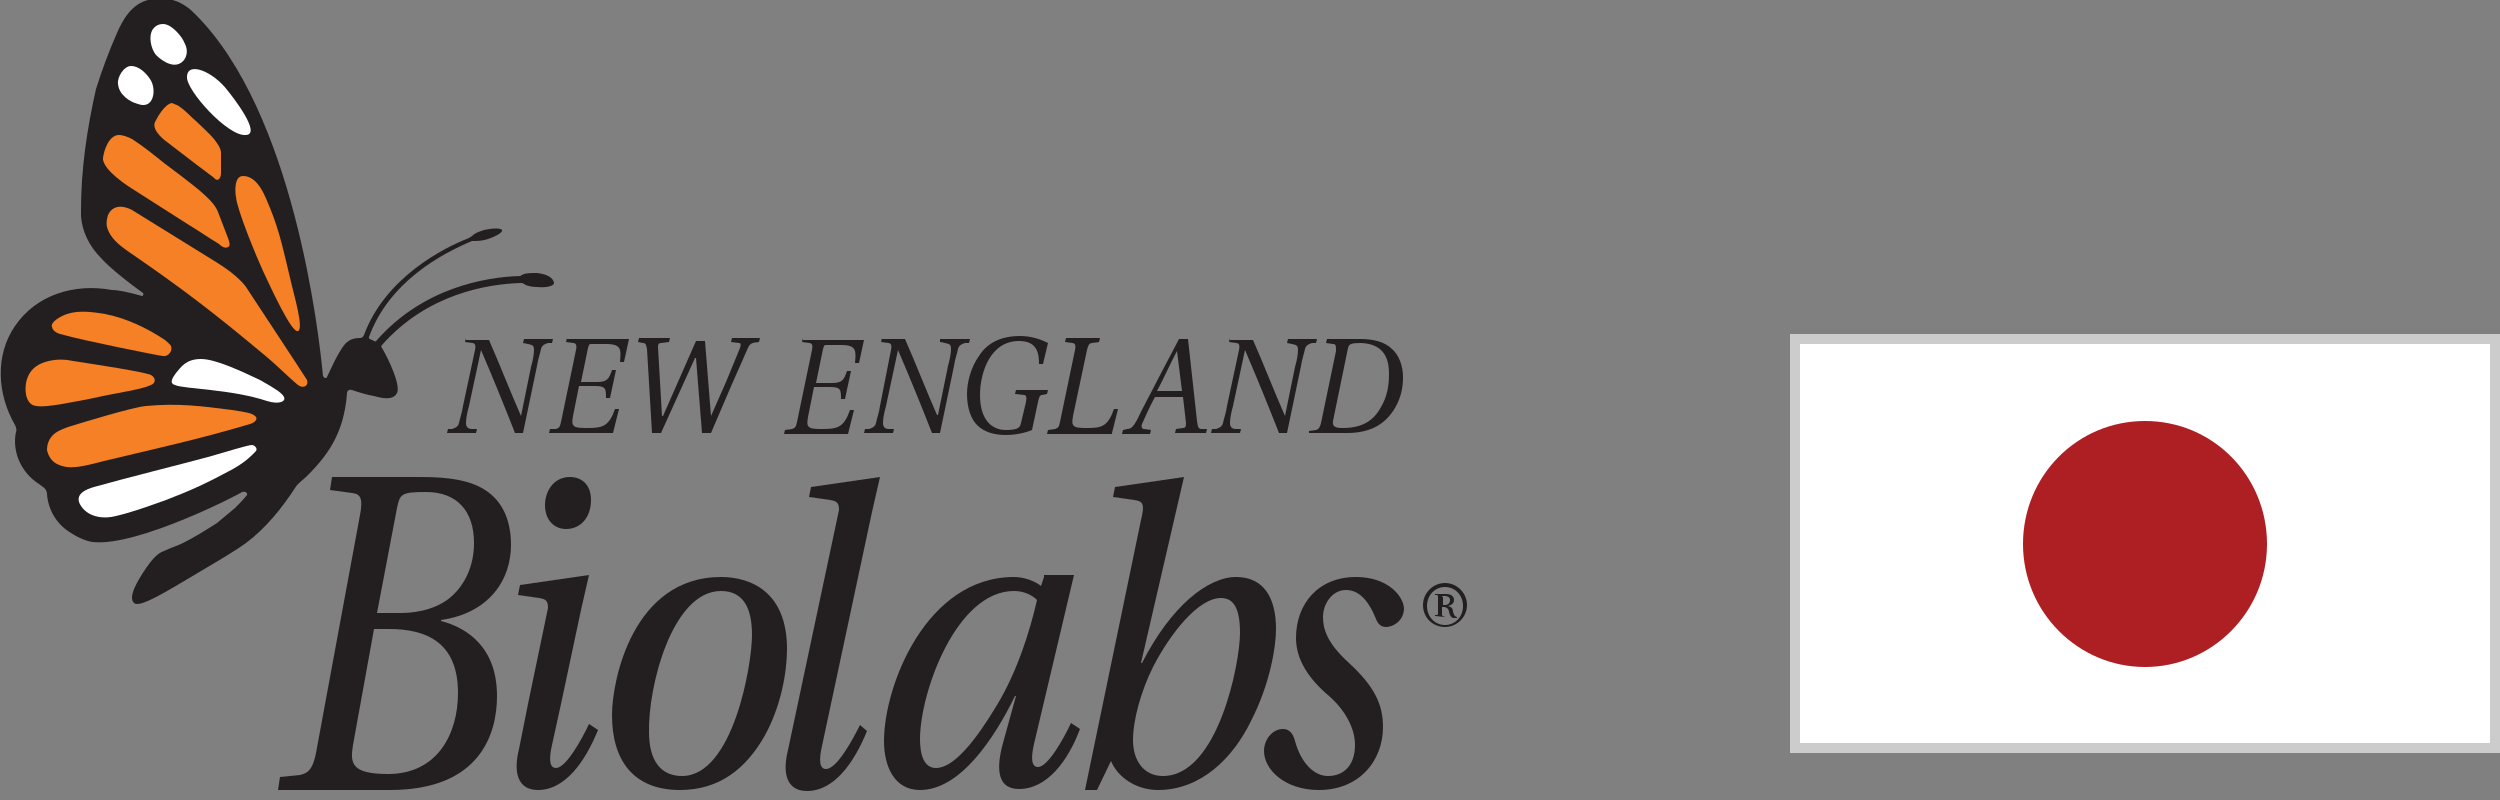 <?xml version="1.0" encoding="utf-8"?>
<!-- Generator: Adobe Illustrator 28.0.0, SVG Export Plug-In . SVG Version: 6.00 Build 0)  -->
<svg width="350px" height="112px" version="1.1" id="Layer_1" xmlns="http://www.w3.org/2000/svg" xmlns:xlink="http://www.w3.org/1999/xlink" x="0px" y="0px"
	 viewBox="0 0 250 80" style="enable-background:new 0 0 250 80;" xml:space="preserve">
<rect x="0" y="0" width="250" height="80" fill="#808080" stroke="none"/>
<style type="text/css">
	.st0{fill-rule:evenodd;clip-rule:evenodd;fill:#231F20;}
	.st1{fill:#231F20;}
	.st2{fill:#FFFFFF;}
	.st3{fill:#F58025;}
	.st4{clip-path:url(#SVGID_00000062914635046136717230000006565088847735470266_);fill:#FFFFFF;}
	.st5{fill:#CCCCCC;}
	.st6{clip-path:url(#SVGID_00000009585624608378949060000007107049635930750376_);}
	.st7{clip-path:url(#SVGID_00000165920001840242462520000013200793242802859199_);}
	.st8{fill:#AD1F23;}
</style>
<g>
	<g>
		<path class="st0" d="M57,47.7c-1.7,0-2.5,1.5-2.5,2.8c0,1.6,1,2.4,2.1,2.4c1.5,0,2.5-1.2,2.5-2.9C59.1,48.4,58.1,47.7,57,47.7
			L57,47.7z"/>
		<g>
			<path class="st1" d="M46.6,33.8l-0.1,0.4l0.7,0.1c0.3,0,0.4,0.2,0.3,0.7l-1.2,5.6c-0.1,0.7-0.3,1.2-0.4,1.7
				c-0.1,0.4-0.4,0.5-0.7,0.6h-0.4l-0.1,0.4h2.9l0.1-0.4h-0.5c-0.4,0-0.6-0.2-0.6-0.6c0-0.4,0.1-1,0.3-1.7l1.2-5.6l0,0
				c1.2,2.8,2.3,5.5,3.4,8.3h0.8l1.4-6.7c0.1-0.7,0.3-1.2,0.4-1.7c0.1-0.4,0.4-0.5,0.7-0.6h0.4l0.1-0.4h-2.9l-0.1,0.4l0.5,0.1
				c0.4,0.1,0.6,0.1,0.6,0.6c0,0.4-0.1,1-0.3,1.7l-1,4.9l0,0C51,39.1,50,36.5,48.9,34h-2.3V33.8z"/>
			<path class="st1" d="M56.7,33.8l-0.1,0.4l0.7,0.1c0.3,0,0.4,0.2,0.3,0.7l-1.5,7.2c-0.1,0.5-0.2,0.6-0.5,0.7H55l-0.1,0.4h6.4
				l0.6-2.4h-0.4c-0.6,1.7-1.2,1.9-2.7,1.9c-0.6,0-1.2,0-1.4-0.2s-0.2-0.4-0.1-1l0.6-3h1.6c1.1,0,1.1,0.3,1.1,1.2H61l0.6-2.8h-0.4
				c-0.3,0.9-0.5,1.2-1.5,1.2h-1.6l0.7-3.4c0.1-0.3,0.1-0.4,0.3-0.4h1.5c1.6,0,1.5,0.6,1.4,1.8h0.4l0.5-2.3h-6.2V33.8z"/>
			<path class="st1" d="M63.9,33.8l-0.1,0.4l0.5,0.1c0.3,0,0.3,0.2,0.4,0.6l0.5,8.4h0.9l3.4-7.5h0.1l0.6,7.5h0.9l2.1-4.9
				c0.7-1.6,1.3-2.9,1.5-3.4c0.3-0.7,0.4-0.7,1.2-0.8l0.1-0.4h-2.8l-0.1,0.4l0.8,0.1c0.2,0,0.2,0.2,0.1,0.5
				c-0.2,0.5-0.7,1.7-1.4,3.4l-1.5,3.4l0,0l-0.6-7.5h-0.9l-3.3,7.5h-0.1l-0.4-6.9c0-0.3,0.1-0.4,0.3-0.4l0.8-0.1l0.1-0.4L63.9,33.8
				L63.9,33.8z"/>
			<path class="st1" d="M80.3,33.8l-0.1,0.4l0.7,0.1c0.3,0,0.4,0.2,0.3,0.7l-1.5,7.2c-0.1,0.5-0.2,0.6-0.5,0.7L78.5,43l-0.1,0.4h6.4
				l0.6-2.4H85c-0.6,1.7-1.2,1.9-2.7,1.9c-0.6,0-1.2,0-1.4-0.2c-0.2-0.2-0.2-0.4-0.1-1l0.6-3H83c1.1,0,1.1,0.3,1.1,1.2h0.4l0.6-2.8
				h-0.4c-0.3,0.9-0.5,1.2-1.5,1.2h-1.6l0.7-3.4c0.1-0.3,0.1-0.4,0.3-0.4h1.5c1.6,0,1.5,0.6,1.4,1.8h0.4l0.5-2.3h-6.1V33.8z"/>
			<path class="st1" d="M88.2,33.8l-0.1,0.4l0.7,0.1c0.3,0,0.4,0.2,0.3,0.7L88,40.6c-0.1,0.7-0.3,1.2-0.4,1.7
				c-0.1,0.4-0.4,0.5-0.7,0.6h-0.4l-0.1,0.4h2.9l0.1-0.4h-0.5c-0.4,0-0.6-0.2-0.6-0.6c0-0.4,0.1-1,0.3-1.7l1.2-5.6l0,0
				c1.2,2.8,2.3,5.5,3.4,8.3H94l1.4-6.7c0.1-0.7,0.3-1.2,0.4-1.7c0.1-0.4,0.4-0.5,0.7-0.6h0.4l0.1-0.4h-3v0.3l0.5,0.1
				c0.4,0.1,0.6,0.1,0.6,0.6c0,0.4-0.1,1-0.3,1.7l-1,4.9h-0.1c-1.1-2.5-2.1-5.1-3.2-7.6h-2.3V33.8z"/>
			<path class="st1" d="M104.8,34.3c-0.8-0.4-1.7-0.7-2.8-0.7c-1.9,0-3.3,0.7-4.1,2c-0.8,1.1-1.2,2.6-1.2,3.8c0,1.4,0.4,2.5,1,3.1
				c0.7,0.7,1.7,1,2.9,1c0.9,0,1.9-0.2,2.6-0.5l0.6-2.8c0.1-0.5,0.2-0.7,0.4-0.7l0.5-0.1l0.1-0.4h-3.2l-0.1,0.4l0.9,0.1
				c0.2,0,0.3,0.2,0.2,0.7l-0.5,2.1c-0.1,0.4-0.2,0.7-1.5,0.7c-1.5,0-2.6-1.1-2.6-3.5c0-2.2,1-5.4,3.9-5.4c1.8,0,2,1.2,2,2.3h0.4
				L104.8,34.3L104.8,34.3z"/>
			<path class="st1" d="M111.2,43.3l0.6-2.4h-0.4c-0.6,1.7-1.2,1.9-2.6,1.9c-0.6,0-1.2,0-1.4-0.2c-0.2-0.2-0.2-0.4-0.1-1l1.4-6.6
				c0.1-0.4,0.2-0.7,0.5-0.7l0.7-0.1l0.1-0.4h-3.4l-0.1,0.4l0.7,0.1c0.3,0,0.4,0.2,0.3,0.7l-1.5,7.2c-0.1,0.5-0.2,0.6-0.5,0.7
				l-0.7,0.1l-0.1,0.4h6.5V43.3z"/>
			<path class="st0" d="M120.6,43.3l0.1-0.4h-0.5c-0.4,0-0.4-0.2-0.5-0.8l-0.9-8.2h-0.9l-2.1,4c-0.6,1.2-1.7,3.2-2.1,4.1
				c-0.4,0.7-0.6,0.9-1,0.9l-0.4,0.1l-0.1,0.4h2.8l0.1-0.4l-0.7-0.1c-0.2,0-0.3-0.2-0.2-0.5c0.4-0.9,0.8-1.8,1.3-2.7h2.8l0.3,2.6
				c0,0.4-0.1,0.5-0.3,0.5l-0.7,0.1l-0.1,0.4L120.6,43.3L120.6,43.3z M118.2,39.1h-2.5c0.7-1.3,1.3-2.7,2-4l0,0L118.2,39.1
				L118.2,39.1z"/>
			<path class="st1" d="M123,33.8l-0.1,0.4l0.7,0.1c0.3,0,0.4,0.2,0.3,0.7l-1.2,5.6c-0.1,0.7-0.3,1.2-0.4,1.7
				c-0.1,0.4-0.4,0.5-0.7,0.6h-0.4l-0.1,0.4h2.9l0.1-0.4h-0.5c-0.4,0-0.6-0.2-0.6-0.6c0-0.4,0.1-1,0.3-1.7l1.2-5.6l0,0
				c1.2,2.8,2.3,5.5,3.4,8.3h0.8l1.4-6.7c0.1-0.7,0.3-1.2,0.4-1.7c0.1-0.4,0.4-0.5,0.7-0.6h0.4l0.1-0.4h-2.9l-0.1,0.4l0.5,0.1
				c0.4,0.1,0.6,0.1,0.6,0.6c0,0.4-0.1,1-0.3,1.7l-1,4.9l0,0c-1.1-2.5-2.1-5.1-3.2-7.6H123V33.8z"/>
			<path class="st0" d="M136.1,34.3c2.6,0.1,2.8,2,2.8,3.1c0,1.2-0.2,2.3-0.8,3.3c-0.7,1.3-1.8,2.1-3.8,2.1c-0.7,0-1.1-0.1-1-0.7
				l1.5-7.3C134.9,34.4,135.1,34.3,136.1,34.3L136.1,34.3z M130.9,43.3h3.8c2.5,0,3.9-1,4.8-2.5c0.7-1.2,0.8-2.3,0.8-3.1
				c0-1.1-0.4-2.2-1.1-2.8c-0.7-0.7-1.8-1-3.2-1h-3.3l-0.1,0.4l0.7,0.1c0.3,0,0.3,0.2,0.3,0.7l-1.5,7.2c-0.1,0.4-0.2,0.6-0.5,0.7
				l-0.7,0.1V43.3L130.9,43.3z"/>
		</g>
		<path class="st1" d="M27.8,79H39c9,0,10.7-5.6,10.7-9.4c0-4.8-2.9-6.8-5.6-7.5V62c4.9-0.7,7-4.1,7-7.5c0-2.4-0.8-4.2-2.3-5.3
			c-1.6-1.2-4-1.5-6.7-1.5h-8.9L33,49l2.2,0.3c0.9,0.1,1.1,0.6,0.8,2.2l-4.4,23.8c-0.3,1.5-0.7,2-1.6,2.2l-2,0.2L27.8,79z
			 M38.9,62.9c3.7,0,6.9,1.3,6.9,6.4c0,4-2,8.1-7,8.1c-3.7,0-3.8-1.1-3.5-2.9l2.1-11.6H38.9z M37.7,61.3l2-10.5
			c0.3-1.4,0.4-1.6,2.9-1.6c3.1,0,4.8,1.9,4.8,5.1c0,2.3-0.9,4.1-2.2,5.3c-1.2,1.1-3.1,1.7-5.1,1.7H37.7z"/>
		<path class="st1" d="M72.1,57.7c-8.8,0-10.9,10.3-10.9,13.8c0,4.5,2.1,7.5,6.8,7.5c4,0,6.6-2.2,8.4-5.3c1.7-3,2.3-6.5,2.3-8.8
			C78.7,59.2,75.1,57.7,72.1,57.7 M72.1,59.1c2.3,0,3.1,1.8,3.1,4.4c0,3-1.9,14.1-7,14.1c-2.1,0-3.3-1.5-3.3-4.4
			C64.8,68.7,67.2,59.1,72.1,59.1"/>
		<path class="st1" d="M104.4,57.7l-0.3,0.9c-0.6-0.5-1.7-0.9-2.7-0.9c-8.8,0-13,10.9-13,16.4c0,2.5,1,4.9,3.6,4.9
			c4,0,7.4-5.1,9.5-9.4h0.1l-1.3,4.7c-0.8,2.9-0.4,4.6,1.6,4.6c2.8,0,4.9-2.8,6.1-6l-0.9-0.6c-0.7,1.5-2.3,4.4-3.3,4.4
			c-0.7,0-0.7-1-0.4-2.3l4-16.9h-3V57.7z M103.7,60c-0.7,3.1-2,7.2-4,10.5c-2.1,3.5-4.3,6.3-6.1,6.3c-1.2,0-1.6-1.3-1.6-2.9
			c0-4.6,3.6-14.8,9.4-14.8C102.4,59.1,103.2,59.5,103.7,60"/>
		<path class="st1" d="M118.4,47.7l-6.9,1l-0.2,1l2.1,0.3c0.9,0.1,1.1,0.4,0.7,2l-5.6,27h1.2l1.4-2.9c0.7,1.7,2.6,2.9,4.7,2.9
			c4.3,0,7.5-3.2,9.3-6.9c1.9-3.7,2.5-7.4,2.5-9.2c0-3.1-1.2-5.2-4-5.2s-6.5,2.9-9.4,8.6h-0.1L118.4,47.7z M124,63.3
			c0,3-2.2,14.3-7.7,14.3c-1.9,0-3-1.5-3-3.6c0-2,0.8-4.9,2-7.3c1.7-3.3,4.5-6.9,6.8-6.9C123.4,59.8,124,60.9,124,63.3"/>
		<path class="st1" d="M135.6,57.7c-3.8,0-6,2.7-6,6.1c0,2.2,1.3,4.1,3.3,5.8c1.6,1.4,2.6,3.2,2.6,4.9c0,2-1.1,3.1-2.7,3.1
			c-1.4,0-2.7-1.3-3.3-3.5c-0.2-0.8-0.6-1.2-1.2-1.2c-1.1,0-1.9,1.1-1.9,2.2c0,1.8,2,3.9,5.5,3.9c4,0,6.4-2.9,6.4-6.3
			c0-2.3-0.9-4.1-3.4-6.4c-2.2-2-2.6-3.4-2.6-4.6c0-1.3,0.9-2.7,2.3-2.7c1.2,0,2.2,0.9,3,2.9c0.2,0.5,0.5,0.8,1,0.8
			c0.7,0,1.8-0.6,1.8-1.9C140.3,59.6,138.8,57.7,135.6,57.7"/>
		<path class="st1" d="M144.5,58.7c1,0,1.8,0.8,1.8,1.9c0,1.1-0.8,1.9-1.8,1.9s-1.8-0.8-1.8-1.9S143.5,58.7,144.5,58.7 M144.5,62.7
			c1.2,0,2.2-1,2.2-2.2s-1-2.2-2.2-2.2s-2.2,1-2.2,2.2C142.3,61.8,143.3,62.7,144.5,62.7 M144.2,59.7c0-0.1,0-0.1,0.3-0.1
			c0.2,0,0.5,0.1,0.5,0.4c0,0.3-0.2,0.5-0.5,0.5h-0.2v-0.8H144.2z M144.5,61.7L144.5,61.7l-0.2-0.1c-0.1,0-0.1-0.1-0.1-0.2v-0.7h0.2
			c0.2,0,0.3,0.1,0.4,0.2c0.1,0.1,0.1,0.4,0.2,0.6c0.1,0.2,0.2,0.3,0.4,0.3h0.3v-0.1c-0.1,0-0.2-0.1-0.2-0.1
			c-0.1-0.1-0.1-0.2-0.2-0.4c0-0.3-0.1-0.5-0.5-0.6l0,0c0.3-0.1,0.6-0.2,0.6-0.6c0-0.3-0.2-0.6-0.8-0.6h-1.1v0.1h0.2
			c0.1,0,0.1,0.1,0.1,0.2v1.6c0,0.1,0,0.2-0.1,0.2h-0.2v0.1L144.5,61.7L144.5,61.7z"/>
		<path class="st1" d="M82.6,76.9c-0.7,0-0.7-1-0.4-2.3l5-23.4l0.8-3.5l-6.9,1l-0.2,1L83,50c0.7,0.1,0.9,0.3,0.9,1l-5.1,24
			c-0.6,2.4-0.1,4.1,1.9,4.1c2.7,0,4.7-2.8,6-6L86,72.5C85.3,73.9,83.7,76.9,82.6,76.9z"/>
		<path class="st1" d="M58.9,72.4c-0.7,1.5-2.3,4.4-3.3,4.4c-0.7,0-0.7-1-0.4-2.3l0.9-4.1l0,0l2-9.4l0.8-3.5l-6.9,1l-0.2,1l2.1,0.3
			c0.7,0.1,0.9,0.3,0.9,1l-2,9.6l0,0l-0.9,4.5c-0.6,2.4-0.1,4.1,1.9,4.1c2.7,0,4.7-2.8,6-6L58.9,72.4z"/>
	</g>
	<path class="st1" d="M53.7,27.3c-0.6,0-1.2,0-1.5,0.2c-0.1,0-0.1,0.1-0.2,0.1c-3.5,0.1-9.7,1.2-14.3,6.4c-0.1,0.1-0.1,0.2-0.3,0.1
		C37.3,34,37.1,34,37,33.9c-0.2-0.1-0.1-0.2-0.1-0.2c2-5.5,7.2-8.3,10.3-9.6c0.1,0,0.1,0,0.2,0c0.3,0,0.8,0,1.4-0.2
		c0.9-0.3,1.5-0.7,1.4-0.9c-0.1-0.2-0.9-0.2-1.8,0c-0.6,0.2-0.9,0.3-1.2,0.6c-0.1,0.1-0.2,0.1-0.3,0.2c-2.6,1-8.4,4-10.5,9.7
		c-0.1,0.2-0.2,0.3-0.4,0.3c-0.7,0-1.1,0.2-1.5,0.6c-0.8,1-1.5,2.7-1.8,3.3c-0.1,0.2-0.3,0.1-0.4-0.1c-0.4-4.2-2.9-26.4-12.8-36.2
		c-0.2-0.2-0.5-0.5-0.8-0.7c-1.1-0.8-2.5-1.1-3.9-0.7c-1.6,0.4-2.5,1.9-3.1,3.3C10.9,5.1,10.2,7,9.6,8.9c-0.9,4-1.5,8-1.5,12.1
		c0,0.2,0,0.4,0,0.6c0.1,1.5,0.8,3,2,4.2c0,0,1,1.2,4.2,3.5c0.1,0.1,0,0.3-0.1,0.3c-1.4-0.4-2.4-0.6-3-0.6c-3.8-0.7-7.6,0.5-9.7,3.6
		c-2,2.9-1.8,6.8,0,9.9c0.1,0.2,0.2,0.5,0.1,0.7c-0.4,1.8,0.4,4,2.3,5.2c0.1,0.1,0.3,0.2,0.4,0.3c0.2,0.1,0.4,0.4,0.4,0.7
		c0.1,1.5,0.9,3,2.4,3.9C8,53.9,9,54.2,9.3,54.2c4.4,0.5,14.7-4.8,14.9-5c0.3-0.1,0.6,0.1,0.5,0.3c-0.4,0.5-0.8,0.9-1.2,1.3
		c-0.6,0.5-1.2,1-1.8,1.5c-1.1,0.7-2.2,1.4-3.4,2c-0.6,0.3-1.3,0.5-1.9,0.8c-0.3,0.1-0.6,0.3-0.8,0.5c-0.7,0.6-2.1,2.8-2.3,3.6
		c-0.1,0.3-0.2,0.8,0.1,1.1c0.6,0.5,3-1,6.7-3.2c1.5-0.9,3.1-1.8,4.5-2.8c2-1.5,3.6-3.5,4.9-5.5c0.3-0.5,0.8-0.8,1.2-1.2
		c1.2-1.2,2.3-2.5,3-4.1c0.6-1.3,0.9-2.8,1-4.2c0-0.2,0.2-0.4,0.5-0.3c0.6,0.2,1.5,0.5,2.2,0.6c0.7,0.2,1.9,0.5,2.3-0.3
		c0.4-0.8-0.9-3.5-1.5-4.5c-0.1-0.1-0.1-0.2,0-0.3c4.5-5.1,10.5-6.1,13.9-6.2c0.1,0,0.2,0,0.3,0.1c0.3,0.2,0.8,0.3,1.3,0.3
		c0.9,0.1,1.7-0.1,1.7-0.4C55.3,27.7,54.6,27.4,53.7,27.3z"/>
	<path class="st2" d="M22.8,9.1c0.4,0.5,3.4,4.3,1.8,4.4c-1.8,0.2-6-4.5-5.9-5.8C18.7,6.1,21.3,7.1,22.8,9.1z"/>
	<path class="st3" d="M18,10.7c0.6,0.4,1.1,1,1.7,1.5c0.6,0.6,1.2,1.1,1.7,1.7c0.3,0.4,0.7,0.9,0.7,1.4v1.9c0,0.2,0,0.5-0.2,0.7
		s-0.4,0-0.6-0.2c-0.5-0.4-1.1-0.8-1.6-1.2l-3-2.3c0,0-1.6-1.1-1.2-2c0.3-0.6,1-1.8,1.7-1.9C17.6,10.5,17.8,10.5,18,10.7z"/>
	<path class="st3" d="M21.8,21.2l1,2.6c0.1,0.3,0.3,0.8,0,0.9c-0.3,0.2-0.7-0.1-0.9-0.3c-1-0.6-2-1.3-3-1.9l-5.8-3.7
		c0,0-2.9-1.8-2.8-3c0.1-0.8,0.6-2.3,1.6-2.3c0.4,0,0.9,0.2,1.3,0.4c1.1,0.7,2.2,1.6,3.2,2.4c1.2,0.9,2.4,1.8,3.5,2.7
		C20.7,19.7,21.5,20.4,21.8,21.2z"/>
	<path class="st2" d="M16.3,2.4c0.5,0,1,0.4,1.3,0.7c0.4,0.4,0.7,0.8,0.9,1.3C18.8,5,18.7,5.6,18.4,6c-0.8,1-2.1,0.2-2.8-0.5
		c-0.5-0.6-0.8-1.9-0.3-2.6C15.6,2.5,16,2.4,16.3,2.4z"/>
	<path class="st2" d="M13.1,6.6c0.8,0,1.5,0.7,1.9,1.3c0.7,1,0.4,3.1-1.2,2.5c-0.8-0.2-1.9-0.9-2-2C11.7,7.7,12.4,6.6,13.1,6.6z"/>
	<path class="st3" d="M6.7,31.4c1.2-0.4,2.6-0.2,3.8,0c2.1,0.4,4.2,1.4,6,2.6c0.2,0.2,0.5,0.4,0.6,0.6c0.2,0.5-0.3,1.1-0.8,1
		c-0.3,0-8.2-1.6-9.9-2.1c-0.5-0.1-1.1-0.3-1.2-0.8C5,32.2,6.1,31.6,6.7,31.4z"/>
	<path class="st3" d="M3.1,40.4c-0.7-0.6-0.6-1.9-0.4-2.5C3,37,3.6,36.5,4.5,36.2c1-0.3,1.9-0.3,2.8-0.1c2,0.3,7.2,1.1,7.8,1.4
		c0.5,0.3,0.5,0.8,0,1C14,39,12,39.2,8.9,39.9C6.6,40.3,3.8,41,3.1,40.4z"/>
	<path class="st3" d="M5.7,46.4C5.6,46.4,5.6,46.4,5.7,46.4c-0.6-0.3-0.9-0.9-1-1.4c0-0.6,0.2-1.1,0.6-1.5s1-0.6,1.5-0.8
		c1.3-0.4,6.5-2,7.8-2.1c3.2-0.3,5.5,0,8.6,0.4c1.3,0.2,2,0.3,2.3,0.6c0.4,0.3-0.1,0.7-0.5,0.8c-5,1.5-9.6,2.5-14.6,3.7
		C8.1,46.7,6.9,47,5.7,46.4z"/>
	<path class="st2" d="M23.3,46.9c-2.6,1.4-4.1,2.1-6.7,3.1c-1.7,0.6-3.3,1.2-5,1.6c-1.1,0.3-2.7,0.2-3.5-1s0.6-1.7,1.3-1.9
		c2.8-0.8,9.2-2.4,11.4-3c2.1-0.6,4-1.2,4.4-1.2c0.2,0,0.6,0.3,0.4,0.6C25.2,45.5,24.7,46.1,23.3,46.9z"/>
	<path class="st3" d="M26.3,27.1c-0.6-1.3-2.6-6.1-2.7-7.4c-0.1-0.5-0.2-2.1,0.7-2.1c1.6,0,2.3,2.3,2.7,3.2c1,2.4,1.5,4.9,2.1,7.4
		c0.3,1.3,1.3,4.7,0.7,4.9C29.2,33.4,27.1,28.8,26.3,27.1z"/>
	<path class="st2" d="M17.6,37.3c0.5-0.6,1-1.4,2.5-1.4s4.2,1.3,5.9,2.1c1.6,0.9,2.2,1.3,2.4,1.7s-0.4,0.8-1.7,0.4
		c-3.6-1.2-8.4-1.2-9.2-1.6C16.8,38.3,17.4,37.6,17.6,37.3z"/>
	<path class="st3" d="M29.8,38.5c-1.1-0.9-2-1.9-3.6-3.2c-4.8-4-7.9-6.4-13.3-10.1c-1-0.7-1.9-1.4-2.2-2.5c-0.1-0.5,0-0.8,0.1-1.2
		c0.7-1.5,2.4-0.5,2.4-0.5l8.4,5.2c2.3,1.4,3,2.5,3,2.5s5.8,8.8,6.1,9.3C30.9,38.6,30.3,38.9,29.8,38.5z"/>
</g>
<g>
	<g>
		<g>
			<g>
				<g>
					<defs>
						<rect id="SVGID_1_" x="179.5" y="33.9" width="70" height="40.9"/>
					</defs>
					<clipPath id="SVGID_00000144320911408052964200000001451825974392216216_">
						<use xlink:href="#SVGID_1_"  style="overflow:visible;"/>
					</clipPath>
					
						<rect x="179.5" y="33.9" style="clip-path:url(#SVGID_00000144320911408052964200000001451825974392216216_);fill:#FFFFFF;" width="70" height="40.9"/>
				</g>
			</g>
			<g>
				<g>
					<defs>
						<rect id="SVGID_00000081650196010069074590000002279921339811874208_" x="179.5" y="33.9" width="70" height="40.9"/>
					</defs>
					<clipPath id="SVGID_00000025411564410650059980000000495508583076300419_">
						<use xlink:href="#SVGID_00000081650196010069074590000002279921339811874208_"  style="overflow:visible;"/>
					</clipPath>
				</g>
			</g>
		</g>
	</g>
	<g>
		<g>
			<g>
				<g>
					<path id="SVGID_00000060715807135439138940000005879946705465095825_" class="st5" d="M250,75.3h-71V33.4h71V75.3z M180,74.3
						h69V34.4h-69V74.3z"/>
				</g>
				<g>
					<defs>
						<path id="SVGID_00000054231690953865936770000012876294174996850876_" d="M250,75.3h-71V33.4h71V75.3z M180,74.3h69V34.4h-69
							V74.3z"/>
					</defs>
					<clipPath id="SVGID_00000115491924641694609800000005210502725086511018_">
						<use xlink:href="#SVGID_00000054231690953865936770000012876294174996850876_"  style="overflow:visible;"/>
					</clipPath>
					<g style="clip-path:url(#SVGID_00000115491924641694609800000005210502725086511018_);">
						<path class="st5" d="M250,75.3h-71V33.4h71V75.3z M180,74.3h69V34.4h-69V74.3z"/>
					</g>
				</g>
			</g>
			<g>
				<g>
					<path id="SVGID_00000124120338760464545010000009909574429981189797_" class="st5" d="M250,75.3h-71V33.4h71V75.3z M180,74.3
						h69V34.4h-69V74.3z"/>
				</g>
				<g>
					<defs>
						<path id="SVGID_00000062189832921669739940000000080989053789590183_" d="M250,75.3h-71V33.4h71V75.3z M180,74.3h69V34.4h-69
							V74.3z"/>
					</defs>
					<clipPath id="SVGID_00000178887092842578348030000007133277081065847440_">
						<use xlink:href="#SVGID_00000062189832921669739940000000080989053789590183_"  style="overflow:visible;"/>
					</clipPath>
					<g style="clip-path:url(#SVGID_00000178887092842578348030000007133277081065847440_);">
						<g>
							<g>
								<path id="SVGID_00000054257638210153442690000015411388145745233291_" class="st5" d="M249.7,75h-70.5V33.6h70.5V75z
									 M179.8,74.5h69.5V34.2h-69.5L179.8,74.5L179.8,74.5z"/>
							</g>
						</g>
					</g>
				</g>
			</g>
		</g>
	</g>
	<path class="st8" d="M214.5,42.1c6.8,0,12.2,5.5,12.2,12.3s-5.5,12.3-12.2,12.3s-12.2-5.5-12.2-12.3S207.7,42.1,214.5,42.1"/>
</g>
</svg>
